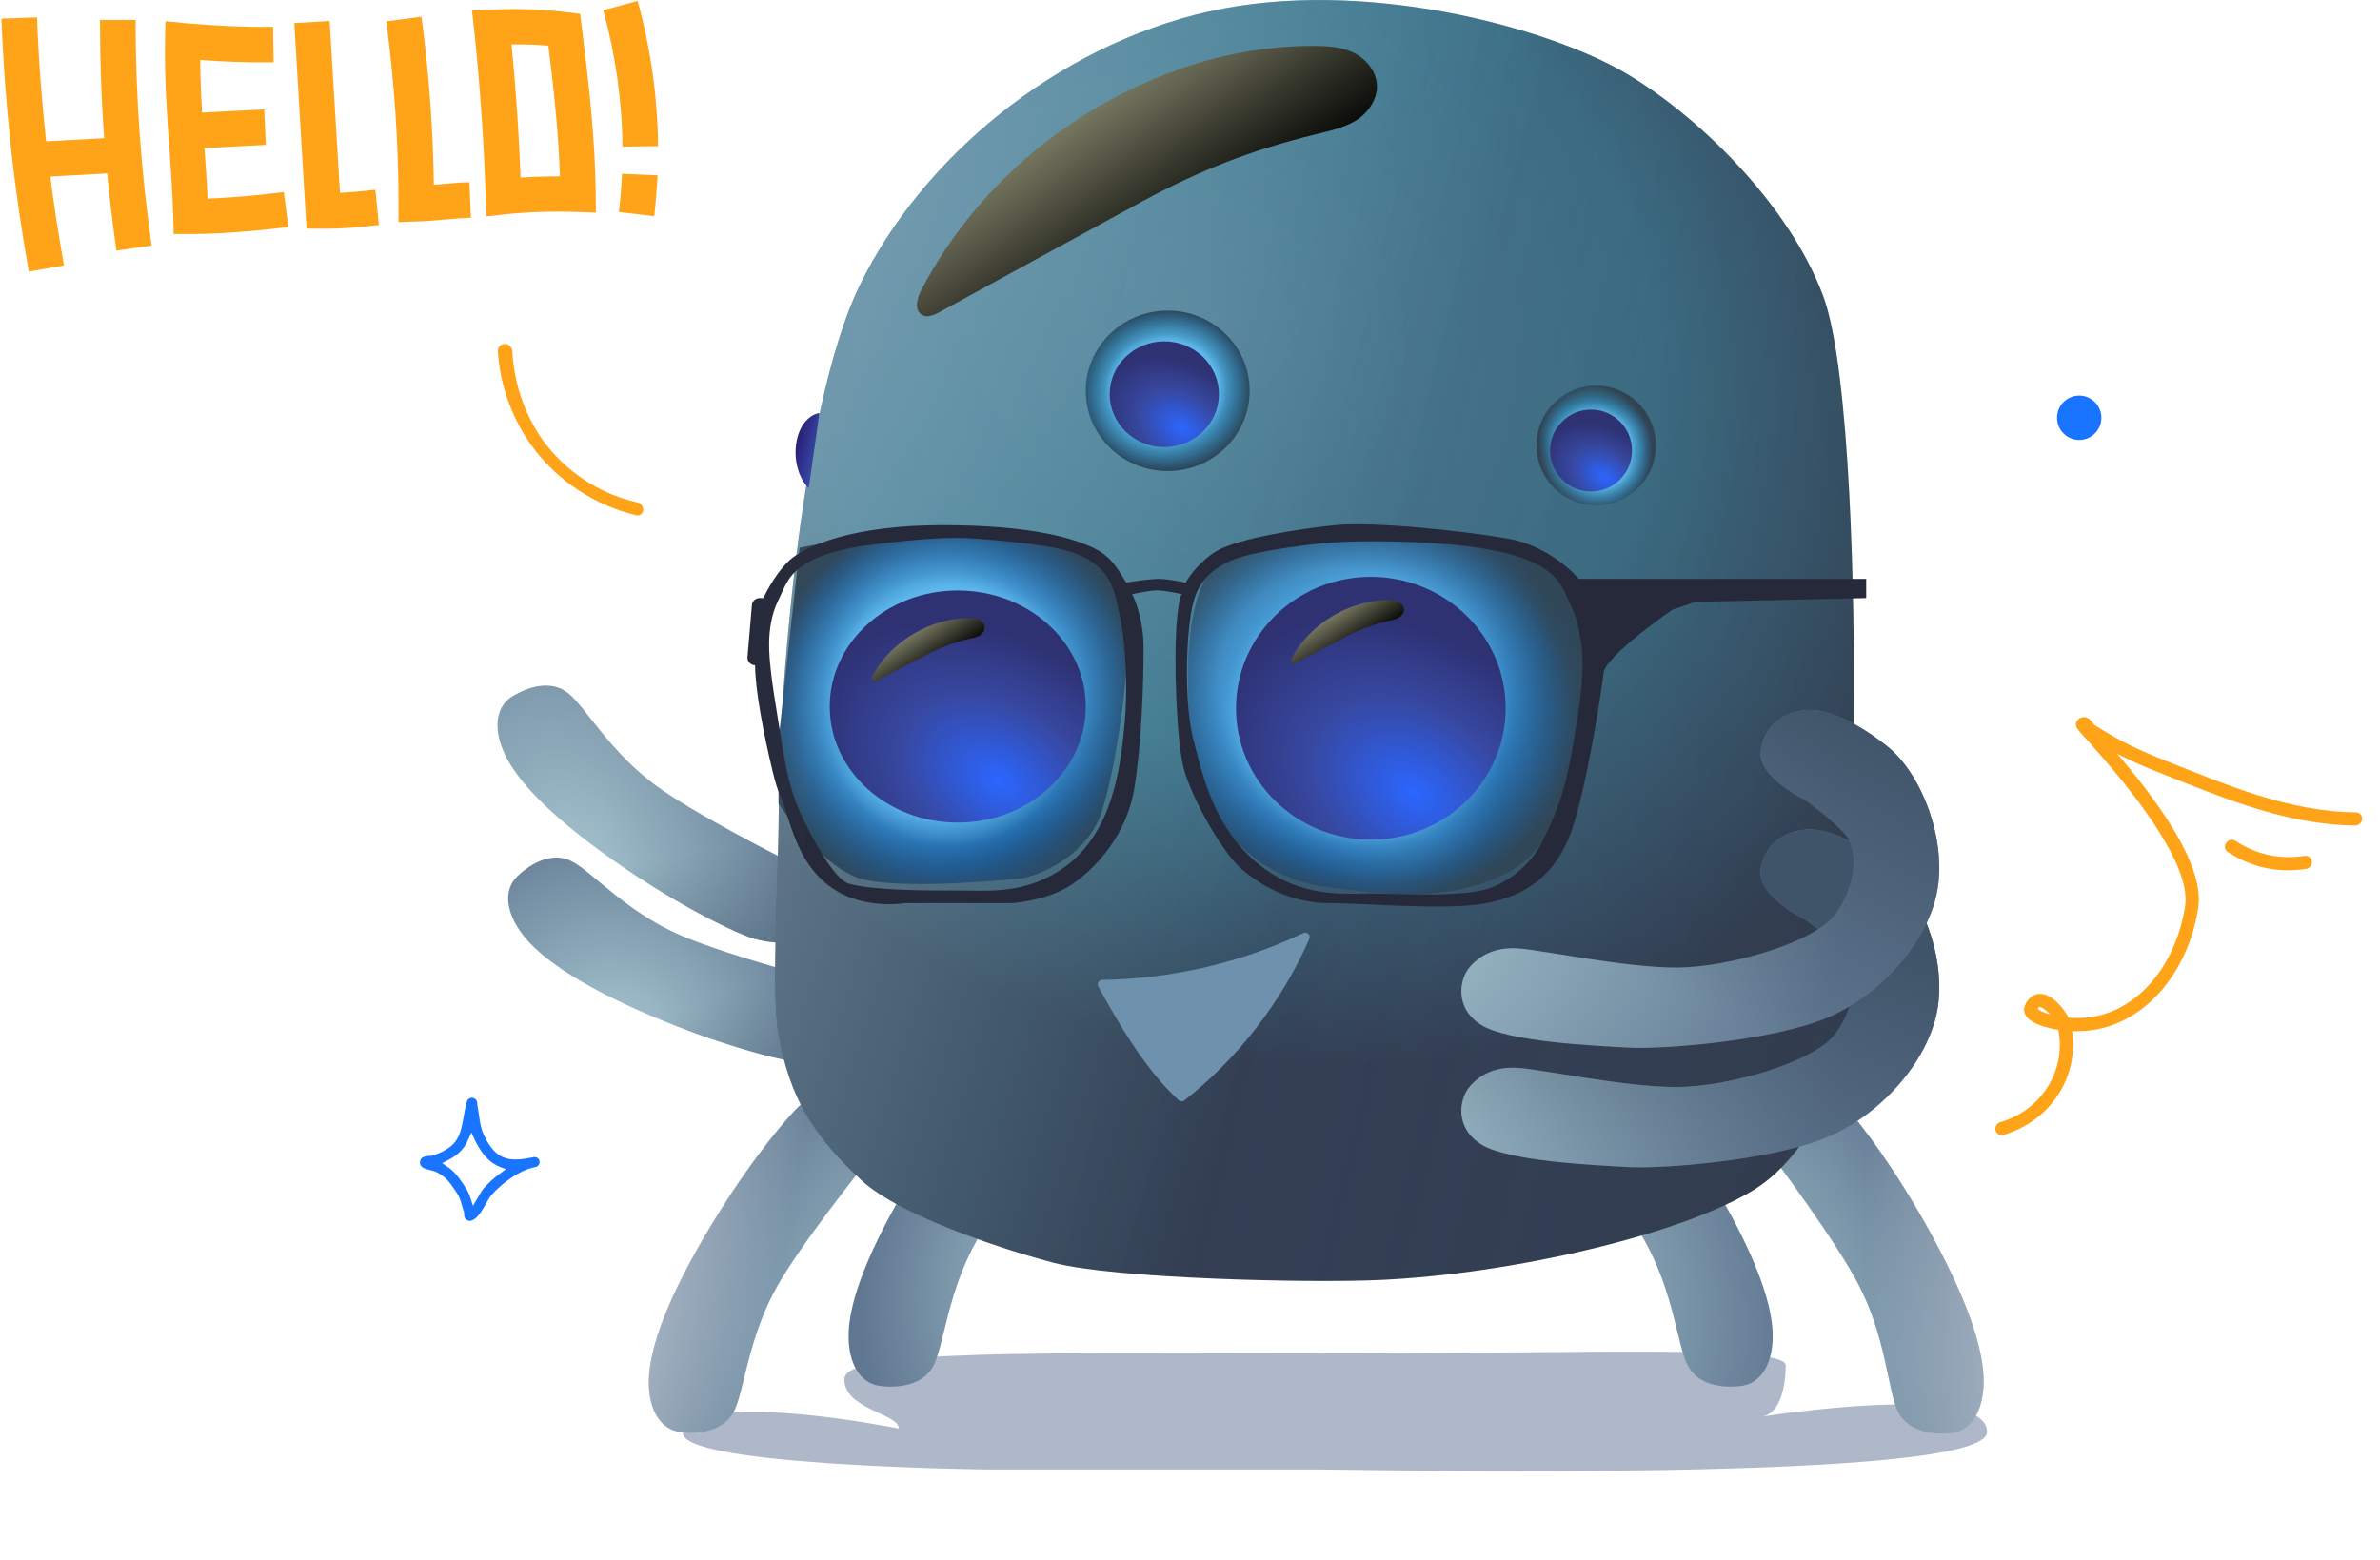 <svg width="537" height="352" viewBox="0 0 537 352" fill="none" xmlns="http://www.w3.org/2000/svg">
<g filter="url(#filter0_f_1425_1026)">
<path d="M297.734 305.456C236.705 305.456 190.507 304.302 190.507 311.229C190.507 318.157 202.785 318.927 202.785 322.39C202.785 322.39 161.04 313.923 154.491 322.39C147.943 330.857 223.248 331.627 223.248 331.627H297.734C308.375 331.627 448.343 334.706 448.343 323.16C448.343 311.614 397.594 319.696 397.594 319.696C402.871 318.708 402.915 309.284 402.915 308.15C402.915 303.474 358.762 305.456 297.734 305.456Z" fill="#AFB8C9"/>
</g>
<path d="M6.508 61.285C3.135 42.543 1.045 23.376 0.333 4.208L8.36 3.924C8.692 13.248 9.405 22.571 10.402 31.895L23.511 31.185C22.846 22.287 22.561 13.39 22.561 4.492H30.588C30.588 21.483 31.823 38.615 34.198 55.416L26.266 56.552C25.459 50.778 24.746 44.957 24.176 39.136L11.352 39.846C12.207 46.566 13.252 53.286 14.439 59.912L6.508 61.285ZM43.08 52.813H39.185L39.09 48.932C38.948 43.963 38.615 39.041 38.235 33.882C37.665 25.979 37.095 17.838 37.238 9.083L37.333 4.776L41.607 5.202C48.304 5.817 55.761 6.149 61.603 6.054L61.746 14.052C56.854 14.147 50.917 13.958 45.17 13.532C45.217 17.602 45.36 21.53 45.597 25.411L59.608 24.701L59.988 32.699L46.12 33.409C46.404 37.337 46.69 41.076 46.832 44.815C53.576 44.578 60.273 43.821 64.026 43.348L65.07 51.251C60.511 51.772 51.487 52.813 43.08 52.813ZM73.477 51.63C73.287 51.63 73.097 51.63 72.907 51.63L69.155 51.583L66.4 5.202L74.38 4.729L76.707 43.537C78.987 43.395 81.267 43.206 83.737 42.922L84.687 42.827L85.494 50.778L84.544 50.873C80.839 51.299 77.372 51.63 73.477 51.63ZM89.911 50.115V45.951C89.911 32.273 88.961 18.406 87.156 4.824L95.088 3.782C96.798 16.324 97.701 29.055 97.891 41.691C98.46 41.644 99.031 41.597 99.648 41.549C101.69 41.36 103.78 41.171 105.917 41.123L106.25 49.122C104.303 49.216 102.403 49.358 100.36 49.547C98.318 49.737 96.228 49.926 94.091 49.973L89.911 50.115ZM109.717 48.838L109.575 44.531C109.195 31.895 108.292 19.116 106.962 6.575L106.487 2.363L110.762 2.173C116.937 1.889 122.494 2.079 127.813 2.741L130.901 3.12L131.28 6.196C132.848 18.738 134.273 31.09 134.415 43.821L134.463 47.986L130.283 47.844C124.061 47.654 119.074 47.844 114.039 48.364L109.717 48.838ZM115.417 10.03C116.414 20.015 117.079 30.096 117.459 40.082C120.261 39.893 123.206 39.798 126.341 39.798C126.008 29.954 124.963 20.205 123.729 10.313C121.069 10.077 118.314 9.982 115.417 10.03ZM147.619 48.79L139.64 47.844C139.972 45.004 140.21 42.117 140.352 39.23L148.379 39.562C148.189 42.685 147.952 45.761 147.619 48.79ZM140.447 33.078C140.352 22.713 138.88 12.396 136.125 2.315L143.867 0.186C146.812 10.881 148.379 21.956 148.474 32.983L140.447 33.078Z" fill="#FFA319"/>
<path d="M145.128 114.979C145.172 115.859 144.398 116.486 143.542 116.281C135.13 114.265 127.424 109.555 121.828 102.976C116.235 96.352 112.859 87.909 112.326 79.259C112.274 78.419 112.936 77.694 113.776 77.632C114.748 77.561 115.56 78.328 115.606 79.301C115.979 87.109 118.956 95.271 123.915 101.204C128.984 107.309 136.084 111.667 143.846 113.393C144.572 113.555 145.091 114.236 145.128 114.979Z" fill="#FFA319"/>
<path fill-rule="evenodd" clip-rule="evenodd" d="M504.253 189.97C508.981 193.08 514.205 194.254 520.029 193.409C520.716 193.309 521.327 193.776 521.389 194.454C521.455 195.128 520.948 195.758 520.261 195.858C513.814 196.792 508.027 195.498 502.792 192.054C502.23 191.687 502.106 190.918 502.507 190.344C502.912 189.767 503.695 189.599 504.253 189.97Z" fill="#FFA319" stroke="#FFA319" stroke-width="0.5"/>
<path fill-rule="evenodd" clip-rule="evenodd" d="M464.632 232.19C463.163 231.969 461.719 231.617 460.329 231.121C459.71 230.901 458.489 230.353 457.763 229.619C456.987 228.839 456.702 227.875 457.173 226.855C457.799 225.502 458.67 224.87 459.557 224.644C460.411 224.426 461.361 224.597 462.293 225.109C464.075 226.088 465.826 228.386 466.571 229.907C468.046 230.031 469.537 230.015 471.026 229.867C482.113 228.765 491.123 218.36 493.27 204.555C494.02 199.723 491.033 193.34 487.052 187.079C480.854 177.33 472.077 167.972 469.602 165.151C468.993 164.453 468.714 163.97 468.683 163.853C468.525 163.283 468.763 162.905 468.958 162.675C469.243 162.346 469.556 162.188 469.855 162.116C470.261 162.022 470.706 162.079 471.138 162.378C471.374 162.544 471.637 162.83 471.893 163.156C472.067 163.384 472.22 163.665 472.398 163.784C473.544 164.546 474.734 165.233 475.921 165.932C479.904 168.292 484.067 170.148 488.4 171.857C502.169 177.289 516.223 183.435 531.561 183.572C532.249 183.579 532.776 184.137 532.731 184.821C532.69 185.502 532.096 186.052 531.404 186.048C515.761 185.91 501.411 179.703 487.368 174.165C483.683 172.71 480.116 171.151 476.676 169.281C480.881 174.142 486.499 181.037 490.55 187.897C494.153 193.998 496.47 200.105 495.741 204.803C493.39 219.926 483.285 231.125 471.143 232.33C469.844 232.458 468.538 232.498 467.244 232.44C468.924 242.804 462.484 252.829 451.99 255.87C451.317 256.066 450.643 255.691 450.481 255.037C450.323 254.38 450.736 253.692 451.409 253.496C460.865 250.755 466.551 241.543 464.632 232.19ZM463.272 229.378C462.6 229.215 461.939 229.016 461.285 228.786C460.937 228.661 460.295 228.397 459.807 228.023C459.694 227.934 459.55 227.768 459.485 227.69C459.653 227.338 459.815 227.101 460.057 227.041C460.357 226.963 460.665 227.111 460.991 227.29C461.812 227.738 462.632 228.554 463.272 229.378Z" fill="#FFA319" stroke="#FFA319" stroke-width="0.5"/>
<circle cx="469.134" cy="94.28" r="5.007" fill="#1975FF"/>
<path fill-rule="evenodd" clip-rule="evenodd" d="M97.455 260.078C98.789 259.608 100.192 258.983 101.274 258.079C102.559 257.005 103.081 255.621 103.432 254.165C103.883 252.293 104.063 250.3 104.609 248.426C104.812 247.73 105.201 247.467 105.368 247.35C105.79 247.055 106.217 246.976 106.619 247.006C107.094 247.04 107.748 247.218 108.178 248.007C108.239 248.12 108.319 248.292 108.373 248.528C108.412 248.701 108.437 249.242 108.478 249.465C108.582 250.013 108.668 250.562 108.75 251.114C109.02 252.951 109.176 254.512 110.03 256.199C111.189 258.491 112.351 259.893 113.927 260.513C115.45 261.114 117.272 261.001 119.599 260.53C119.82 260.477 120.039 260.432 120.256 260.394C121.282 260.217 122.263 260.884 122.465 261.895C122.666 262.906 122.014 263.89 120.997 264.113C120.785 264.159 120.576 264.203 120.369 264.243C117.224 265.013 113.583 267.762 111.468 270.17C110.816 270.912 109.861 272.987 108.887 274.311C108.168 275.287 107.36 275.931 106.682 276.159C106.228 276.312 105.845 276.288 105.528 276.211C105.068 276.099 104.687 275.852 104.394 275.46C104.235 275.246 104.087 274.958 104.016 274.591C103.983 274.415 103.979 273.966 103.98 273.763C103.781 273.087 103.538 272.428 103.361 271.746C102.939 270.12 102.111 269.09 101.127 267.73C100.206 266.457 99.218 265.657 97.769 265.019C97.58 264.973 96.059 264.605 95.522 264.393C94.737 264.083 94.363 263.564 94.228 263.284C93.997 262.809 93.973 262.395 94.019 262.049C94.088 261.539 94.319 261.102 94.73 260.749C94.984 260.53 95.364 260.317 95.873 260.213C96.266 260.132 97.309 260.085 97.455 260.078ZM106.379 257.428C106.449 257.583 106.524 257.739 106.604 257.897C108.302 261.253 110.201 263.126 112.509 264.035L112.586 264.065C111.042 265.199 109.645 266.467 108.576 267.682C108.137 268.182 107.554 269.222 106.925 270.288C106.353 268.449 105.419 267.15 104.243 265.524C103.345 264.282 102.404 263.348 101.248 262.587C102.145 262.131 103.001 261.598 103.747 260.974C104.988 259.937 105.809 258.734 106.379 257.428Z" fill="#1975FF" stroke="white" stroke-width="1.5"/>
<path d="M435.863 278.725C428.057 264.403 419.961 253.554 415.913 249.214C411.056 244.006 402.484 240.618 399.433 244.006C396.657 246.089 395.963 252.686 395.963 255.724C401.746 263.246 414.525 280.635 419.383 290.01C425.455 301.728 425.936 313.445 428.057 318.219C430.177 322.993 435.863 323.861 440.2 323.427C444.537 322.993 447.573 318.653 447.573 311.709C447.573 306.067 445.353 296.135 435.863 278.725Z" fill="url(#paint0_radial_1425_1026)"/>
<path d="M435.863 278.725C428.057 264.403 419.961 253.554 415.913 249.214C411.056 244.006 402.484 240.618 399.433 244.006C396.657 246.089 395.963 252.686 395.963 255.724C401.746 263.246 414.525 280.635 419.383 290.01C425.455 301.728 425.936 313.445 428.057 318.219C430.177 322.993 435.863 323.861 440.2 323.427C444.537 322.993 447.573 318.653 447.573 311.709C447.573 306.067 445.353 296.135 435.863 278.725Z" fill="url(#paint1_linear_1425_1026)"/>
<path d="M159.16 278.686C167.414 264.645 175.846 254.079 180.028 249.878C185.045 244.837 193.713 241.731 196.652 245.21C199.356 247.378 199.838 253.983 199.74 257.015C193.725 264.336 180.406 281.277 175.254 290.476C168.815 301.974 167.958 313.651 165.688 318.347C163.418 323.042 157.712 323.726 153.395 323.154C149.078 322.582 146.186 318.153 146.409 311.224C146.59 305.594 149.125 295.755 159.16 278.686Z" fill="url(#paint2_radial_1425_1026)"/>
<path d="M159.16 278.686C167.414 264.645 175.846 254.079 180.028 249.878C185.045 244.837 193.713 241.731 196.652 245.21C199.356 247.378 199.838 253.983 199.74 257.015C193.725 264.336 180.406 281.277 175.254 290.476C168.815 301.974 167.958 313.651 165.688 318.347C163.418 323.042 157.712 323.726 153.395 323.154C149.078 322.582 146.186 318.153 146.409 311.224C146.59 305.594 149.125 295.755 159.16 278.686Z" fill="url(#paint3_linear_1425_1026)"/>
<path d="M204.223 268.287C212.478 254.246 220.91 243.679 225.091 239.479C230.109 234.438 238.777 231.332 241.715 234.811C244.42 236.979 244.901 243.584 244.804 246.615C238.788 253.936 225.469 270.878 220.318 280.076C213.879 291.574 213.022 303.251 210.751 307.947C208.481 312.643 202.775 313.327 198.458 312.755C194.142 312.182 191.249 307.754 191.472 300.825C191.653 295.195 194.189 285.355 204.223 268.287Z" fill="url(#paint4_radial_1425_1026)"/>
<path d="M387.213 268.287C378.959 254.246 370.527 243.679 366.345 239.479C361.328 234.438 352.66 231.332 349.722 234.811C347.017 236.979 346.535 243.584 346.633 246.615C352.648 253.936 365.968 270.878 371.119 280.076C377.558 291.574 378.415 303.251 380.685 307.947C382.955 312.643 388.661 313.327 392.978 312.755C397.295 312.182 400.187 307.754 399.965 300.825C399.784 295.195 397.248 285.355 387.213 268.287Z" fill="url(#paint5_radial_1425_1026)"/>
<path d="M146.974 229.278C161.577 235.493 174.305 238.884 180.015 239.751C186.867 240.792 195.456 238.202 195.742 233.774C196.604 230.508 193.154 225.056 191.321 222.737C182.366 220.489 162.115 214.937 152.749 210.717C141.042 205.441 133.604 196.791 129.104 194.429C124.604 192.066 119.739 194.837 116.689 197.787C113.639 200.737 113.94 205.882 118.13 211.18C121.534 215.486 129.223 221.724 146.974 229.278Z" fill="url(#paint6_radial_1425_1026)"/>
<path d="M146.974 229.278C161.577 235.493 174.305 238.884 180.015 239.751C186.867 240.792 195.456 238.202 195.742 233.774C196.604 230.508 193.154 225.056 191.321 222.737C182.366 220.489 162.115 214.937 152.749 210.717C141.042 205.441 133.604 196.791 129.104 194.429C124.604 192.066 119.739 194.837 116.689 197.787C113.639 200.737 113.94 205.882 118.13 211.18C121.534 215.486 129.223 221.724 146.974 229.278Z" fill="url(#paint7_linear_1425_1026)"/>
<path d="M138.593 194.31C151.597 203.409 163.349 209.357 168.756 211.386C175.245 213.821 184.184 213.062 185.379 208.789C186.898 205.772 184.649 199.724 183.334 197.077C175.038 193.026 156.372 183.408 148.081 177.343C137.717 169.762 132.227 159.761 128.313 156.519C124.398 153.278 119.065 154.983 115.471 157.239C111.877 159.495 111.108 164.591 114.113 170.641C116.554 175.557 122.787 183.25 138.593 194.31Z" fill="url(#paint8_radial_1425_1026)"/>
<path d="M138.593 194.31C151.597 203.409 163.349 209.357 168.756 211.386C175.245 213.821 184.184 213.062 185.379 208.789C186.898 205.772 184.649 199.724 183.334 197.077C175.038 193.026 156.372 183.408 148.081 177.343C137.717 169.762 132.227 159.761 128.313 156.519C124.398 153.278 119.065 154.983 115.471 157.239C111.877 159.495 111.108 164.591 114.113 170.641C116.554 175.557 122.787 183.25 138.593 194.31Z" fill="url(#paint9_linear_1425_1026)"/>
<path d="M194.349 266.343C203.358 274.658 227.697 282.367 237.658 284.965C251.517 288.581 295.276 289.585 311.284 288.863C341.5 287.5 379.574 278.491 395.737 268.508C410.462 259.414 418.257 236.46 418.257 221.303L418.257 162.837C418.546 136.852 417.564 83.324 411.328 66.693C403.532 45.906 382.891 25.922 366.72 16.456C348.963 6.062 307.386 -5.198 272.739 2.598C238.091 10.393 207.775 35.944 193.916 64.528C180.057 93.111 175.726 161.104 175.726 180.16C175.726 199.215 173.837 223.468 175.726 233.862C178.167 247.287 183.089 255.949 194.349 266.343Z" fill="url(#paint10_radial_1425_1026)"/>
<path d="M194.349 266.343C203.358 274.658 227.697 282.367 237.658 284.965C251.517 288.581 295.276 289.585 311.284 288.863C341.5 287.5 379.574 278.491 395.737 268.508C410.462 259.414 418.257 236.46 418.257 221.303L418.257 162.837C418.546 136.852 417.564 83.324 411.328 66.693C403.532 45.906 382.891 25.922 366.72 16.456C348.963 6.062 307.386 -5.198 272.739 2.598C238.091 10.393 207.775 35.944 193.916 64.528C180.057 93.111 175.726 161.104 175.726 180.16C175.726 199.215 173.837 223.468 175.726 233.862C178.167 247.287 183.089 255.949 194.349 266.343Z" fill="url(#paint11_linear_1425_1026)" fill-opacity="0.2"/>
<path d="M194.349 266.343C203.358 274.658 227.697 282.367 237.658 284.965C251.517 288.581 295.276 289.585 311.284 288.863C341.5 287.5 379.574 278.491 395.737 268.508C410.462 259.414 418.257 236.46 418.257 221.303L418.257 162.837C418.546 136.852 417.564 83.324 411.328 66.693C403.532 45.906 382.891 25.922 366.72 16.456C348.963 6.062 307.386 -5.198 272.739 2.598C238.091 10.393 207.775 35.944 193.916 64.528C180.057 93.111 175.726 161.104 175.726 180.16C175.726 199.215 173.837 223.468 175.726 233.862C178.167 247.287 183.089 255.949 194.349 266.343Z" fill="url(#paint12_linear_1425_1026)" fill-opacity="0.4"/>
<g filter="url(#filter1_ii_1425_1026)">
<path d="M293.058 210.582C293.891 210.186 294.784 211.013 294.417 211.859C288.269 226 278.311 238.874 266.214 248.345C265.838 248.639 265.306 248.623 264.954 248.301C257.655 241.639 251.613 231.448 246.805 222.624C246.442 221.959 246.926 221.15 247.683 221.139C263.411 220.905 278.978 217.28 293.058 210.582Z" fill="#6E91AE"/>
</g>
<g style="mix-blend-mode:screen">
<path d="M296.226 10.354C299.312 10.354 302.473 10.512 305.333 11.854C308.118 13.196 310.526 15.958 310.677 19.194C310.827 22.509 308.57 25.587 305.86 27.244C303.151 28.902 299.914 29.533 296.829 30.322C282.303 33.874 270.788 38.373 257.541 45.554C242.338 53.842 227.135 62.129 212.008 70.416C210.728 71.126 209.072 71.836 207.868 70.968C206.212 69.784 206.965 67.101 207.943 65.285C220.512 41.529 241.586 24.324 265.971 15.642C275.604 12.249 285.915 10.354 296.226 10.354Z" fill="url(#paint13_linear_1425_1026)"/>
</g>
<path d="M236.096 121.029C241.967 121.719 249.191 126.775 250.342 129.218C251.724 130.873 253.508 144.274 254.228 150.767C253.652 157.519 251.724 173.437 248.615 183.091C245.507 192.745 235.52 197.17 230.915 198.175C221.562 199.181 201.041 200.589 193.788 198.175C186.536 195.762 178.679 185.964 175.657 181.367V167.144L180.406 123.615C185.874 122.466 199.142 120.167 208.467 120.167C220.123 120.167 228.757 120.167 236.096 121.029Z" fill="url(#paint14_radial_1425_1026)"/>
<path d="M236.096 121.029C241.967 121.719 249.191 126.775 250.342 129.218C251.724 130.873 253.508 144.274 254.228 150.767C253.652 157.519 251.724 173.437 248.615 183.091C245.507 192.745 235.52 197.17 230.915 198.175C221.562 199.181 201.041 200.589 193.788 198.175C186.536 195.762 178.679 185.964 175.657 181.367V167.144L180.406 123.615C185.874 122.466 199.142 120.167 208.467 120.167C220.123 120.167 228.757 120.167 236.096 121.029Z" fill="url(#paint15_diamond_1425_1026)" fill-opacity="0.4"/>
<path d="M236.096 121.029C241.967 121.719 249.191 126.775 250.342 129.218C251.724 130.873 253.508 144.274 254.228 150.767C253.652 157.519 251.724 173.437 248.615 183.091C245.507 192.745 235.52 197.17 230.915 198.175C221.562 199.181 201.041 200.589 193.788 198.175C186.536 195.762 178.679 185.964 175.657 181.367V167.144L180.406 123.615C185.874 122.466 199.142 120.167 208.467 120.167C220.123 120.167 228.757 120.167 236.096 121.029Z" fill="url(#paint16_diamond_1425_1026)" fill-opacity="0.4"/>
<path d="M236.096 121.029C241.967 121.719 249.191 126.775 250.342 129.218C251.724 130.873 253.508 144.274 254.228 150.767C253.652 157.519 251.724 173.437 248.615 183.091C245.507 192.745 235.52 197.17 230.915 198.175C221.562 199.181 201.041 200.589 193.788 198.175C186.536 195.762 178.679 185.964 175.657 181.367V167.144L180.406 123.615C185.874 122.466 199.142 120.167 208.467 120.167C220.123 120.167 228.757 120.167 236.096 121.029Z" fill="url(#paint17_diamond_1425_1026)" fill-opacity="0.4"/>
<path d="M339.185 123.677C346.468 124.713 350.89 129.58 352.19 131.884C353.78 133.612 357.046 138.451 357.392 143.98C357.826 150.892 355.658 170.331 352.19 181.131C348.722 191.931 343.087 197.115 331.816 200.139C320.545 203.163 309.274 201.435 298.87 200.139C288.467 198.843 279.363 192.363 274.161 183.723C268.959 175.083 268.092 166.179 268.092 152.188C268.092 141.388 269.826 132.316 274.161 127.133C278.496 121.949 293.235 119.789 306.673 120.221C320.112 120.653 330.082 122.381 339.185 123.677Z" fill="url(#paint18_radial_1425_1026)"/>
<path d="M339.185 123.677C346.468 124.713 350.89 129.58 352.19 131.884C353.78 133.612 357.046 138.451 357.392 143.98C357.826 150.892 355.658 170.331 352.19 181.131C348.722 191.931 343.087 197.115 331.816 200.139C320.545 203.163 309.274 201.435 298.87 200.139C288.467 198.843 279.363 192.363 274.161 183.723C268.959 175.083 268.092 166.179 268.092 152.188C268.092 141.388 269.826 132.316 274.161 127.133C278.496 121.949 293.235 119.789 306.673 120.221C320.112 120.653 330.082 122.381 339.185 123.677Z" fill="url(#paint19_diamond_1425_1026)" fill-opacity="0.4"/>
<path d="M339.185 123.677C346.468 124.713 350.89 129.58 352.19 131.884C353.78 133.612 357.046 138.451 357.392 143.98C357.826 150.892 355.658 170.331 352.19 181.131C348.722 191.931 343.087 197.115 331.816 200.139C320.545 203.163 309.274 201.435 298.87 200.139C288.467 198.843 279.363 192.363 274.161 183.723C268.959 175.083 268.092 166.179 268.092 152.188C268.092 141.388 269.826 132.316 274.161 127.133C278.496 121.949 293.235 119.789 306.673 120.221C320.112 120.653 330.082 122.381 339.185 123.677Z" fill="url(#paint20_diamond_1425_1026)" fill-opacity="0.4"/>
<path d="M339.185 123.677C346.468 124.713 350.89 129.58 352.19 131.884C353.78 133.612 357.046 138.451 357.392 143.98C357.826 150.892 355.658 170.331 352.19 181.131C348.722 191.931 343.087 197.115 331.816 200.139C320.545 203.163 309.274 201.435 298.87 200.139C288.467 198.843 279.363 192.363 274.161 183.723C268.959 175.083 268.092 166.179 268.092 152.188C268.092 141.388 269.826 132.316 274.161 127.133C278.496 121.949 293.235 119.789 306.673 120.221C320.112 120.653 330.082 122.381 339.185 123.677Z" fill="url(#paint21_diamond_1425_1026)" fill-opacity="0.4"/>
<g filter="url(#filter2_i_1425_1026)">
<path fill-rule="evenodd" clip-rule="evenodd" d="M354.2 128.637H419.071V132.968L380.581 133.834L375.392 135.566C370.346 139.03 360.168 146.738 359.822 149.856C359.39 153.753 355.93 176.271 352.47 185.797C349.011 195.324 342.524 200.087 333.442 201.819C327.04 203.04 316.126 202.54 307.364 202.138C303.695 201.97 300.404 201.819 297.979 201.819C289.762 201.819 283.275 198.355 278.518 194.458C273.76 190.561 266.841 178.003 265.111 171.507C263.381 165.012 262.949 147.258 263.381 140.329C263.727 134.787 264.246 132.535 264.678 132.102C263.525 131.813 260.44 131.236 259.056 131.236C257.672 131.236 254.732 131.813 253.434 132.102C254.299 133.69 256.029 138.337 256.029 144.227C256.029 151.588 255.596 166.311 253.867 176.271C252.137 186.23 245.65 193.592 240.027 197.489C235.53 200.607 228.927 201.675 226.188 201.819H202.402C198.222 202.397 190.39 202.339 184.509 197.489C179.022 192.965 177.148 186.995 174.933 179.937C174.18 177.537 173.591 177.265 172.399 172.373C170.237 163.5 168.372 153.5 168.372 148.124C167.417 148.124 166.642 147.348 166.642 146.392L167.642 134.7C167.642 133.743 168.417 132.968 169.372 132.968H170.237C171.102 131.091 173.524 126.732 176.292 124.307C179.751 121.276 190.293 116.513 210.619 116.513C230.945 116.513 240.892 119.544 245.65 122.142C248.632 123.771 250.216 126.393 251.316 128.215C251.62 128.718 251.887 129.16 252.137 129.503C253.29 129.215 257.759 128.637 259.489 128.637C261.219 128.637 264.246 129.215 265.543 129.503C266.12 128.204 269.09 124.221 272.895 122.142C277.653 119.544 290.627 117.379 299.276 116.513C307.926 115.647 328.252 117.812 338.199 119.544C346.156 120.929 352.182 126.184 354.2 128.637ZM345.983 126.039C349.504 128.209 350.445 130.289 351.606 132.857C351.872 133.444 352.149 134.056 352.47 134.7C354.2 138.164 355.065 144.053 355.065 146.825C355.065 150.289 355.065 153.32 353.335 163.713C351.605 174.106 350.308 179.302 345.983 187.962C342.524 194.891 335.892 198.066 333.009 198.788C327.579 200.147 318.154 199.907 311.631 199.74C309.842 199.694 308.271 199.654 307.061 199.654C306.465 199.654 305.829 199.665 305.158 199.676C299.497 199.772 291.317 199.909 283.275 194.025C272.765 186.335 269.811 174.861 267.705 166.677C267.557 166.105 267.414 165.549 267.273 165.012C265.111 156.784 265.543 140.329 267.273 133.834C269.003 127.338 274.193 124.74 278.95 123.441C283.707 122.142 292.789 120.843 298.844 120.41C304.898 119.977 318.305 119.977 329.117 121.276C337.766 122.315 342.956 124.174 345.983 126.039ZM174.42 131.739C175.534 129.285 176.437 127.295 179.815 125.222C182.719 123.438 187.022 121.837 195.32 120.843C205.693 119.601 212.163 119.13 217.971 119.544C223.78 119.958 233.776 120.924 238.34 122.166C242.904 123.408 247.882 125.892 249.542 132.102C251.202 138.311 253.002 149.423 251.597 162.864C250.752 170.955 249.127 185.726 238.34 193.592C230.624 199.217 222.776 199.086 217.345 198.995C216.702 198.984 216.092 198.974 215.52 198.974C215.108 198.974 214.636 198.975 214.112 198.976C207.769 198.989 195.83 199.019 189.698 197.489C186.932 196.799 183.134 190.689 179.815 184.065C176.2 176.852 175.42 172 174.181 164.3C173.998 163.161 173.805 161.961 173.591 160.682C171.932 150.746 171.534 146.672 171.534 143.36C171.534 140.711 171.932 136.813 173.591 133.501C173.9 132.885 174.165 132.3 174.42 131.739Z" fill="#262939"/>
</g>
<path d="M397.286 196.267C396.421 202.291 407.238 207.453 407.238 207.453C407.238 207.453 413.295 211.756 416.324 215.198C419.352 218.64 418.919 226.814 414.16 233.268C409.401 239.721 389.931 245.314 378.249 245.314C366.567 245.314 348.395 241.442 342.77 241.012C337.145 240.582 333.684 242.733 331.521 245.314C329.357 247.896 328.059 254.349 334.117 258.222C340.174 262.094 359.644 262.954 367.432 263.384C375.22 263.815 399.017 261.922 411.564 256.931C424.112 251.94 434.928 239.721 437.092 228.105C439.255 216.488 433.63 201.614 425.842 195.407C418.054 189.2 411.564 186.802 407.238 187.232C402.911 187.663 398.152 190.244 397.286 196.267Z" fill="url(#paint22_radial_1425_1026)"/>
<path d="M397.286 196.267C396.421 202.291 407.238 207.453 407.238 207.453C407.238 207.453 413.295 211.756 416.324 215.198C419.352 218.64 418.919 226.814 414.16 233.268C409.401 239.721 389.931 245.314 378.249 245.314C366.567 245.314 348.395 241.442 342.77 241.012C337.145 240.582 333.684 242.733 331.521 245.314C329.357 247.896 328.059 254.349 334.117 258.222C340.174 262.094 359.644 262.954 367.432 263.384C375.22 263.815 399.017 261.922 411.564 256.931C424.112 251.94 434.928 239.721 437.092 228.105C439.255 216.488 433.63 201.614 425.842 195.407C418.054 189.2 411.564 186.802 407.238 187.232C402.911 187.663 398.152 190.244 397.286 196.267Z" fill="url(#paint23_linear_1425_1026)"/>
<path d="M397.286 169.306C396.421 175.33 407.238 180.493 407.238 180.493C407.238 180.493 413.295 184.795 416.324 188.237C419.352 191.679 418.919 199.853 414.16 206.307C409.401 212.76 389.931 218.353 378.249 218.353C366.567 218.353 348.395 214.481 342.77 214.051C337.145 213.621 333.684 215.772 331.521 218.353C329.357 220.935 328.059 227.388 334.117 231.261C340.174 235.133 359.644 235.993 367.432 236.423C375.22 236.854 399.017 234.961 411.564 229.97C424.112 224.979 434.928 212.76 437.092 201.144C439.255 189.527 433.63 174.653 425.842 168.446C418.054 162.239 411.564 159.841 407.238 160.271C402.911 160.702 398.152 163.283 397.286 169.306Z" fill="url(#paint24_radial_1425_1026)"/>
<path d="M397.286 169.306C396.421 175.33 407.238 180.493 407.238 180.493C407.238 180.493 413.295 184.795 416.324 188.237C419.352 191.679 418.919 199.853 414.16 206.307C409.401 212.76 389.931 218.353 378.249 218.353C366.567 218.353 348.395 214.481 342.77 214.051C337.145 213.621 333.684 215.772 331.521 218.353C329.357 220.935 328.059 227.388 334.117 231.261C340.174 235.133 359.644 235.993 367.432 236.423C375.22 236.854 399.017 234.961 411.564 229.97C424.112 224.979 434.928 212.76 437.092 201.144C439.255 189.527 433.63 174.653 425.842 168.446C418.054 162.239 411.564 159.841 407.238 160.271C402.911 160.702 398.152 163.283 397.286 169.306Z" fill="url(#paint25_linear_1425_1026)"/>
<ellipse cx="18.487" cy="18.102" rx="18.487" ry="18.102" transform="matrix(-1 0 0 1 281.958 70.098)" fill="url(#paint26_radial_1425_1026)"/>
<ellipse cx="18.487" cy="18.102" rx="18.487" ry="18.102" transform="matrix(-1 0 0 1 281.958 70.098)" fill="url(#paint27_diamond_1425_1026)" fill-opacity="0.4"/>
<ellipse cx="18.487" cy="18.102" rx="18.487" ry="18.102" transform="matrix(-1 0 0 1 281.958 70.098)" fill="url(#paint28_diamond_1425_1026)" fill-opacity="0.4"/>
<ellipse cx="18.487" cy="18.102" rx="18.487" ry="18.102" transform="matrix(-1 0 0 1 281.958 70.098)" fill="url(#paint29_diamond_1425_1026)" fill-opacity="0.4"/>
<circle cx="13.48" cy="13.48" r="13.48" transform="matrix(-1 0 0 1 373.624 87.044)" fill="url(#paint30_radial_1425_1026)"/>
<circle cx="13.48" cy="13.48" r="13.48" transform="matrix(-1 0 0 1 373.624 87.044)" fill="url(#paint31_diamond_1425_1026)" fill-opacity="0.4"/>
<circle cx="13.48" cy="13.48" r="13.48" transform="matrix(-1 0 0 1 373.624 87.044)" fill="url(#paint32_diamond_1425_1026)" fill-opacity="0.4"/>
<circle cx="13.48" cy="13.48" r="13.48" transform="matrix(-1 0 0 1 373.624 87.044)" fill="url(#paint33_diamond_1425_1026)" fill-opacity="0.4"/>
<g filter="url(#filter3_di_1425_1026)">
<ellipse cx="12.325" cy="11.94" rx="12.325" ry="11.94" transform="matrix(-1 0 0 1 275.025 77.03)" fill="url(#paint34_diamond_1425_1026)"/>
</g>
<g filter="url(#filter4_di_1425_1026)">
<circle cx="9.244" cy="9.244" r="9.244" transform="matrix(-1 0 0 1 368.231 92.436)" fill="url(#paint35_diamond_1425_1026)"/>
</g>
<g filter="url(#filter5_di_1425_1026)">
<ellipse cx="30.427" cy="29.657" rx="30.427" ry="29.657" transform="matrix(-1 0 0 1 339.73 130.181)" fill="url(#paint36_diamond_1425_1026)"/>
</g>
<g filter="url(#filter6_di_1425_1026)">
<ellipse cx="28.886" cy="26.19" rx="28.886" ry="26.19" transform="matrix(-1 0 0 1 244.983 133.263)" fill="url(#paint37_diamond_1425_1026)"/>
</g>
<g style="mix-blend-mode:screen">
<path d="M218.614 139.502C219.37 139.502 220.145 139.539 220.846 139.852C221.528 140.165 222.119 140.809 222.156 141.564C222.192 142.338 221.639 143.056 220.975 143.443C220.311 143.83 219.518 143.977 218.761 144.161C215.201 144.99 212.379 146.039 209.132 147.715C205.406 149.649 201.68 151.583 197.972 153.516C197.658 153.682 197.253 153.848 196.957 153.645C196.552 153.369 196.736 152.743 196.976 152.319C200.056 146.776 205.222 142.762 211.198 140.736C213.559 139.944 216.087 139.502 218.614 139.502Z" fill="url(#paint38_linear_1425_1026)"/>
</g>
<g style="mix-blend-mode:screen">
<path d="M313.246 135.434C314.002 135.434 314.777 135.47 315.478 135.783C316.16 136.097 316.751 136.741 316.787 137.496C316.824 138.27 316.271 138.988 315.607 139.375C314.943 139.761 314.15 139.909 313.393 140.093C309.833 140.921 307.011 141.971 303.764 143.647C300.038 145.581 296.312 147.514 292.604 149.448C292.29 149.614 291.884 149.779 291.589 149.577C291.183 149.301 291.368 148.674 291.608 148.251C294.688 142.708 299.853 138.693 305.83 136.667C308.191 135.876 310.718 135.434 313.246 135.434Z" fill="url(#paint39_linear_1425_1026)"/>
</g>
<g filter="url(#filter7_b_1425_1026)">
<path d="M172.382 131.806C173.497 129.338 174.4 127.338 177.78 125.252C179.943 123.918 182.882 122.684 187.669 121.729L181.373 191C180.159 189.009 178.94 186.745 177.78 184.417C174.163 177.164 173.382 172.286 172.143 164.544L172.142 164.544L172.142 164.537C171.959 163.395 171.766 162.19 171.552 160.906C169.892 150.916 169.494 146.82 169.494 143.49C169.494 140.826 169.892 136.907 171.552 133.577C171.861 132.958 172.127 132.37 172.382 131.806Z" fill="white" fill-opacity="0.01"/>
</g>
<path d="M179.646 100.159C180.293 95.64 182.879 93.497 184.899 93.207L182.475 110.154C180.724 108.56 179 104.679 179.646 100.159Z" fill="url(#paint40_linear_1425_1026)"/>
<defs>
<filter id="filter0_f_1425_1026" x="134.088" y="285.039" width="334.255" height="66.961" filterUnits="userSpaceOnUse" color-interpolation-filters="sRGB">
<feFlood flood-opacity="0" result="BackgroundImageFix"/>
<feBlend mode="normal" in="SourceGraphic" in2="BackgroundImageFix" result="shape"/>
<feGaussianBlur stdDeviation="10" result="effect1_foregroundBlur_1425_1026"/>
</filter>
<filter id="filter1_ii_1425_1026" x="246.682" y="207.479" width="48.82" height="44.075" filterUnits="userSpaceOnUse" color-interpolation-filters="sRGB">
<feFlood flood-opacity="0" result="BackgroundImageFix"/>
<feBlend mode="normal" in="SourceGraphic" in2="BackgroundImageFix" result="shape"/>
<feColorMatrix in="SourceAlpha" type="matrix" values="0 0 0 0 0 0 0 0 0 0 0 0 0 0 0 0 0 0 127 0" result="hardAlpha"/>
<feOffset dx="1" dy="-3"/>
<feGaussianBlur stdDeviation="1.5"/>
<feComposite in2="hardAlpha" operator="arithmetic" k2="-1" k3="1"/>
<feColorMatrix type="matrix" values="0 0 0 0 0.125 0 0 0 0 0.137 0 0 0 0 0.154 0 0 0 1 0"/>
<feBlend mode="normal" in2="shape" result="effect1_innerShadow_1425_1026"/>
<feColorMatrix in="SourceAlpha" type="matrix" values="0 0 0 0 0 0 0 0 0 0 0 0 0 0 0 0 0 0 127 0" result="hardAlpha"/>
<feOffset dy="3"/>
<feGaussianBlur stdDeviation="1.5"/>
<feComposite in2="hardAlpha" operator="arithmetic" k2="-1" k3="1"/>
<feColorMatrix type="matrix" values="0 0 0 0 0.183 0 0 0 0 0.202 0 0 0 0 0.229 0 0 0 0.8 0"/>
<feBlend mode="normal" in2="effect1_innerShadow_1425_1026" result="effect2_innerShadow_1425_1026"/>
</filter>
<filter id="filter2_i_1425_1026" x="166.642" y="116.315" width="254.43" height="88.273" filterUnits="userSpaceOnUse" color-interpolation-filters="sRGB">
<feFlood flood-opacity="0" result="BackgroundImageFix"/>
<feBlend mode="normal" in="SourceGraphic" in2="BackgroundImageFix" result="shape"/>
<feColorMatrix in="SourceAlpha" type="matrix" values="0 0 0 0 0 0 0 0 0 0 0 0 0 0 0 0 0 0 127 0" result="hardAlpha"/>
<feOffset dx="2" dy="2"/>
<feGaussianBlur stdDeviation="1.5"/>
<feComposite in2="hardAlpha" operator="arithmetic" k2="-1" k3="1"/>
<feColorMatrix type="matrix" values="0 0 0 0 0.407 0 0 0 0 0.61 0 0 0 0 0.921 0 0 0 1 0"/>
<feBlend mode="normal" in2="shape" result="effect1_innerShadow_1425_1026"/>
</filter>
<filter id="filter3_di_1425_1026" x="245.376" y="72.03" width="34.649" height="33.879" filterUnits="userSpaceOnUse" color-interpolation-filters="sRGB">
<feFlood flood-opacity="0" result="BackgroundImageFix"/>
<feColorMatrix in="SourceAlpha" type="matrix" values="0 0 0 0 0 0 0 0 0 0 0 0 0 0 0 0 0 0 127 0" result="hardAlpha"/>
<feOffset/>
<feGaussianBlur stdDeviation="2.5"/>
<feComposite in2="hardAlpha" operator="out"/>
<feColorMatrix type="matrix" values="0 0 0 0 0.3 0 0 0 0 0.832 0 0 0 0 1 0 0 0 0.4 0"/>
<feBlend mode="normal" in2="BackgroundImageFix" result="effect1_dropShadow_1425_1026"/>
<feBlend mode="normal" in="SourceGraphic" in2="effect1_dropShadow_1425_1026" result="shape"/>
<feColorMatrix in="SourceAlpha" type="matrix" values="0 0 0 0 0 0 0 0 0 0 0 0 0 0 0 0 0 0 127 0" result="hardAlpha"/>
<feOffset/>
<feGaussianBlur stdDeviation="2"/>
<feComposite in2="hardAlpha" operator="arithmetic" k2="-1" k3="1"/>
<feColorMatrix type="matrix" values="0 0 0 0 0.31 0 0 0 0 0.675 0 0 0 0 0.886 0 0 0 1 0"/>
<feBlend mode="normal" in2="shape" result="effect2_innerShadow_1425_1026"/>
</filter>
<filter id="filter4_di_1425_1026" x="344.744" y="87.436" width="28.487" height="28.487" filterUnits="userSpaceOnUse" color-interpolation-filters="sRGB">
<feFlood flood-opacity="0" result="BackgroundImageFix"/>
<feColorMatrix in="SourceAlpha" type="matrix" values="0 0 0 0 0 0 0 0 0 0 0 0 0 0 0 0 0 0 127 0" result="hardAlpha"/>
<feOffset/>
<feGaussianBlur stdDeviation="2.5"/>
<feComposite in2="hardAlpha" operator="out"/>
<feColorMatrix type="matrix" values="0 0 0 0 0.3 0 0 0 0 0.832 0 0 0 0 1 0 0 0 0.4 0"/>
<feBlend mode="normal" in2="BackgroundImageFix" result="effect1_dropShadow_1425_1026"/>
<feBlend mode="normal" in="SourceGraphic" in2="effect1_dropShadow_1425_1026" result="shape"/>
<feColorMatrix in="SourceAlpha" type="matrix" values="0 0 0 0 0 0 0 0 0 0 0 0 0 0 0 0 0 0 127 0" result="hardAlpha"/>
<feOffset/>
<feGaussianBlur stdDeviation="1.5"/>
<feComposite in2="hardAlpha" operator="arithmetic" k2="-1" k3="1"/>
<feColorMatrix type="matrix" values="0 0 0 0 0.31 0 0 0 0 0.675 0 0 0 0 0.886 0 0 0 1 0"/>
<feBlend mode="normal" in2="shape" result="effect2_innerShadow_1425_1026"/>
</filter>
<filter id="filter5_di_1425_1026" x="273.877" y="125.181" width="70.853" height="69.314" filterUnits="userSpaceOnUse" color-interpolation-filters="sRGB">
<feFlood flood-opacity="0" result="BackgroundImageFix"/>
<feColorMatrix in="SourceAlpha" type="matrix" values="0 0 0 0 0 0 0 0 0 0 0 0 0 0 0 0 0 0 127 0" result="hardAlpha"/>
<feOffset/>
<feGaussianBlur stdDeviation="2.5"/>
<feComposite in2="hardAlpha" operator="out"/>
<feColorMatrix type="matrix" values="0 0 0 0 0.3 0 0 0 0 0.832 0 0 0 0 1 0 0 0 0.4 0"/>
<feBlend mode="normal" in2="BackgroundImageFix" result="effect1_dropShadow_1425_1026"/>
<feBlend mode="normal" in="SourceGraphic" in2="effect1_dropShadow_1425_1026" result="shape"/>
<feColorMatrix in="SourceAlpha" type="matrix" values="0 0 0 0 0 0 0 0 0 0 0 0 0 0 0 0 0 0 127 0" result="hardAlpha"/>
<feOffset/>
<feGaussianBlur stdDeviation="2.5"/>
<feComposite in2="hardAlpha" operator="arithmetic" k2="-1" k3="1"/>
<feColorMatrix type="matrix" values="0 0 0 0 0.31 0 0 0 0 0.675 0 0 0 0 0.886 0 0 0 1 0"/>
<feBlend mode="normal" in2="shape" result="effect2_innerShadow_1425_1026"/>
</filter>
<filter id="filter6_di_1425_1026" x="182.211" y="128.263" width="67.772" height="62.381" filterUnits="userSpaceOnUse" color-interpolation-filters="sRGB">
<feFlood flood-opacity="0" result="BackgroundImageFix"/>
<feColorMatrix in="SourceAlpha" type="matrix" values="0 0 0 0 0 0 0 0 0 0 0 0 0 0 0 0 0 0 127 0" result="hardAlpha"/>
<feOffset/>
<feGaussianBlur stdDeviation="2.5"/>
<feComposite in2="hardAlpha" operator="out"/>
<feColorMatrix type="matrix" values="0 0 0 0 0.3 0 0 0 0 0.832 0 0 0 0 1 0 0 0 0.4 0"/>
<feBlend mode="normal" in2="BackgroundImageFix" result="effect1_dropShadow_1425_1026"/>
<feBlend mode="normal" in="SourceGraphic" in2="effect1_dropShadow_1425_1026" result="shape"/>
<feColorMatrix in="SourceAlpha" type="matrix" values="0 0 0 0 0 0 0 0 0 0 0 0 0 0 0 0 0 0 127 0" result="hardAlpha"/>
<feOffset/>
<feGaussianBlur stdDeviation="2.5"/>
<feComposite in2="hardAlpha" operator="arithmetic" k2="-1" k3="1"/>
<feColorMatrix type="matrix" values="0 0 0 0 0.31 0 0 0 0 0.675 0 0 0 0 0.886 0 0 0 1 0"/>
<feBlend mode="normal" in2="shape" result="effect2_innerShadow_1425_1026"/>
</filter>
<filter id="filter7_b_1425_1026" x="167.494" y="119.729" width="22.175" height="73.272" filterUnits="userSpaceOnUse" color-interpolation-filters="sRGB">
<feFlood flood-opacity="0" result="BackgroundImageFix"/>
<feGaussianBlur in="BackgroundImageFix" stdDeviation="1"/>
<feComposite in2="SourceAlpha" operator="in" result="effect1_backgroundBlur_1425_1026"/>
<feBlend mode="normal" in="SourceGraphic" in2="effect1_backgroundBlur_1425_1026" result="shape"/>
</filter>
<radialGradient id="paint0_radial_1425_1026" cx="0" cy="0" r="1" gradientUnits="userSpaceOnUse" gradientTransform="translate(383.782 296.541) rotate(-32.99) scale(63.691 78.672)">
<stop stop-color="#A5C5CF"/>
<stop offset="1" stop-color="#607791"/>
</radialGradient>
<linearGradient id="paint1_linear_1425_1026" x1="495.714" y1="299.557" x2="421.024" y2="299.976" gradientUnits="userSpaceOnUse">
<stop stop-color="white"/>
<stop offset="1" stop-color="white" stop-opacity="0"/>
</linearGradient>
<radialGradient id="paint2_radial_1425_1026" cx="0" cy="0" r="1" gradientUnits="userSpaceOnUse" gradientTransform="translate(210.595 298.136) rotate(-145.187) scale(63.619 78.561)">
<stop stop-color="#A5C5CF"/>
<stop offset="1" stop-color="#607791"/>
</radialGradient>
<linearGradient id="paint3_linear_1425_1026" x1="110.034" y1="288.236" x2="173.295" y2="300.368" gradientUnits="userSpaceOnUse">
<stop stop-color="white"/>
<stop offset="1" stop-color="white" stop-opacity="0"/>
</linearGradient>
<radialGradient id="paint4_radial_1425_1026" cx="0" cy="0" r="1" gradientUnits="userSpaceOnUse" gradientTransform="translate(245 285) rotate(-150.255) scale(48.373 59.734)">
<stop stop-color="#A5C5CF"/>
<stop offset="1" stop-color="#607791"/>
</radialGradient>
<radialGradient id="paint5_radial_1425_1026" cx="0" cy="0" r="1" gradientUnits="userSpaceOnUse" gradientTransform="translate(335.778 287.737) rotate(-34.813) scale(63.619 78.561)">
<stop stop-color="#A5C5CF"/>
<stop offset="1" stop-color="#607791"/>
</radialGradient>
<radialGradient id="paint6_radial_1425_1026" cx="0" cy="0" r="1" gradientUnits="userSpaceOnUse" gradientTransform="translate(139.052 233.42) rotate(-60.681) scale(50.946 55.157)">
<stop stop-color="#A5C5CF"/>
<stop offset="1" stop-color="#607791"/>
</radialGradient>
<linearGradient id="paint7_linear_1425_1026" x1="180.052" y1="217.42" x2="203.382" y2="276.027" gradientUnits="userSpaceOnUse">
<stop stop-color="#405469" stop-opacity="0"/>
<stop offset="1" stop-color="#405469"/>
</linearGradient>
<radialGradient id="paint8_radial_1425_1026" cx="0" cy="0" r="1" gradientUnits="userSpaceOnUse" gradientTransform="translate(129.987 196.726) rotate(-18.328) scale(55.57 78.964)">
<stop stop-color="#A5C5CF"/>
<stop offset="1" stop-color="#607791"/>
</radialGradient>
<linearGradient id="paint9_linear_1425_1026" x1="173.408" y1="189.545" x2="184.121" y2="251.709" gradientUnits="userSpaceOnUse">
<stop stop-color="#405469" stop-opacity="0"/>
<stop offset="1" stop-color="#405469"/>
</linearGradient>
<radialGradient id="paint10_radial_1425_1026" cx="0" cy="0" r="1" gradientUnits="userSpaceOnUse" gradientTransform="translate(273 71) rotate(42.148) scale(184.784 156.45)">
<stop stop-color="#50778E"/>
<stop offset="0.583" stop-color="#3D6F85"/>
<stop offset="1" stop-color="#343E52"/>
</radialGradient>
<linearGradient id="paint11_linear_1425_1026" x1="427.545" y1="235.712" x2="251.917" y2="194.116" gradientUnits="userSpaceOnUse">
<stop stop-color="#273132"/>
<stop offset="1" stop-color="#30578F" stop-opacity="0"/>
</linearGradient>
<linearGradient id="paint12_linear_1425_1026" x1="165.643" y1="161.763" x2="292" y2="201" gradientUnits="userSpaceOnUse">
<stop stop-color="#B7D5E6"/>
<stop offset="1" stop-color="#72EEFF" stop-opacity="0"/>
</linearGradient>
<linearGradient id="paint13_linear_1425_1026" x1="235.027" y1="5.771" x2="270.319" y2="57.03" gradientUnits="userSpaceOnUse">
<stop stop-color="#BABB98"/>
<stop offset="0.154" stop-color="#9C9D7F"/>
<stop offset="0.74" stop-color="#2C2D24"/>
<stop offset="1"/>
</linearGradient>
<radialGradient id="paint14_radial_1425_1026" cx="0" cy="0" r="1" gradientUnits="userSpaceOnUse" gradientTransform="translate(215 160) rotate(96.34) scale(45.277 42.344)">
<stop offset="0.463" stop-color="#69C7FA"/>
<stop offset="0.685" stop-color="#195EA1"/>
<stop offset="1" stop-color="#304758"/>
</radialGradient>
<radialGradient id="paint15_diamond_1425_1026" cx="0" cy="0" r="1" gradientUnits="userSpaceOnUse" gradientTransform="translate(217.532 155.077) rotate(107.51) scale(57.395 61.233)">
<stop offset="0.404" stop-color="#69C7FA"/>
<stop offset="0.685" stop-color="#195EA1" stop-opacity="0"/>
<stop offset="1" stop-color="#003B6B" stop-opacity="0"/>
</radialGradient>
<radialGradient id="paint16_diamond_1425_1026" cx="0" cy="0" r="1" gradientUnits="userSpaceOnUse" gradientTransform="translate(210.625 156.37) rotate(176.027) scale(49.766 62.105)">
<stop offset="0.404" stop-color="#69C7FA"/>
<stop offset="0.685" stop-color="#195EA1" stop-opacity="0"/>
<stop offset="1" stop-color="#003B6B" stop-opacity="0"/>
</radialGradient>
<radialGradient id="paint17_diamond_1425_1026" cx="0" cy="0" r="1" gradientUnits="userSpaceOnUse" gradientTransform="translate(213.215 158.525) rotate(-119.015) scale(59.634 67.965)">
<stop offset="0.404" stop-color="#69C7FA"/>
<stop offset="0.685" stop-color="#195EA1" stop-opacity="0"/>
<stop offset="1" stop-color="#003B6B" stop-opacity="0"/>
</radialGradient>
<radialGradient id="paint18_radial_1425_1026" cx="0" cy="0" r="1" gradientUnits="userSpaceOnUse" gradientTransform="translate(308.5 161) rotate(91.302) scale(44.011 47.231)">
<stop offset="0.433" stop-color="#69C7FA"/>
<stop offset="0.685" stop-color="#195EA1"/>
<stop offset="1" stop-color="#304758"/>
</radialGradient>
<radialGradient id="paint19_diamond_1425_1026" cx="0" cy="0" r="1" gradientUnits="userSpaceOnUse" gradientTransform="translate(306.24 155.644) rotate(108.376) scale(66.004 78.124)">
<stop offset="0.404" stop-color="#69C7FA"/>
<stop offset="0.685" stop-color="#195EA1" stop-opacity="0"/>
<stop offset="1" stop-color="#003B6B" stop-opacity="0"/>
</radialGradient>
<radialGradient id="paint20_diamond_1425_1026" cx="0" cy="0" r="1" gradientUnits="userSpaceOnUse" gradientTransform="translate(308.841 169.467) rotate(140.651) scale(44.286 52.236)">
<stop offset="0.404" stop-color="#69C7FA"/>
<stop offset="0.685" stop-color="#195EA1" stop-opacity="0"/>
<stop offset="1" stop-color="#003B6B" stop-opacity="0"/>
</radialGradient>
<radialGradient id="paint21_diamond_1425_1026" cx="0" cy="0" r="1" gradientUnits="userSpaceOnUse" gradientTransform="translate(306.24 155.644) rotate(-126.387) scale(58.561 69.192)">
<stop offset="0.404" stop-color="#69C7FA"/>
<stop offset="0.685" stop-color="#195EA1" stop-opacity="0"/>
<stop offset="1" stop-color="#003B6B" stop-opacity="0"/>
</radialGradient>
<radialGradient id="paint22_radial_1425_1026" cx="0" cy="0" r="1" gradientUnits="userSpaceOnUse" gradientTransform="translate(304.263 238) rotate(-16.326) scale(116.318 84.87)">
<stop stop-color="#A5C5CF"/>
<stop offset="1" stop-color="#607791"/>
</radialGradient>
<linearGradient id="paint23_linear_1425_1026" x1="383.873" y1="274.092" x2="407.003" y2="206.894" gradientUnits="userSpaceOnUse">
<stop stop-color="#405469" stop-opacity="0"/>
<stop offset="1" stop-color="#405469"/>
</linearGradient>
<radialGradient id="paint24_radial_1425_1026" cx="0" cy="0" r="1" gradientUnits="userSpaceOnUse" gradientTransform="translate(304.263 211.039) rotate(-16.326) scale(116.318 84.87)">
<stop stop-color="#A5C5CF"/>
<stop offset="1" stop-color="#607791"/>
</radialGradient>
<linearGradient id="paint25_linear_1425_1026" x1="383.873" y1="226.479" x2="418.181" y2="160.113" gradientUnits="userSpaceOnUse">
<stop stop-color="#405469" stop-opacity="0"/>
<stop offset="1" stop-color="#405469"/>
</linearGradient>
<radialGradient id="paint26_radial_1425_1026" cx="0" cy="0" r="1" gradientUnits="userSpaceOnUse" gradientTransform="translate(18.958 17.903) rotate(84.6) scale(18.383 20.195)">
<stop offset="0.531" stop-color="#69C7FA"/>
<stop offset="0.688" stop-color="#327E9E"/>
<stop offset="1" stop-color="#2C3E4E"/>
</radialGradient>
<radialGradient id="paint27_diamond_1425_1026" cx="0" cy="0" r="1" gradientUnits="userSpaceOnUse" gradientTransform="translate(18.958 17.902) rotate(76.201) scale(29.347 28.977)">
<stop offset="0.404" stop-color="#69C7FA"/>
<stop offset="0.685" stop-color="#195EA1" stop-opacity="0"/>
<stop offset="1" stop-color="#003B6B" stop-opacity="0"/>
</radialGradient>
<radialGradient id="paint28_diamond_1425_1026" cx="0" cy="0" r="1" gradientUnits="userSpaceOnUse" gradientTransform="translate(17.958 18.902) rotate(43.343) scale(22.448 20.246)">
<stop offset="0.404" stop-color="#69C7FA"/>
<stop offset="0.685" stop-color="#195EA1" stop-opacity="0"/>
<stop offset="1" stop-color="#003B6B" stop-opacity="0"/>
</radialGradient>
<radialGradient id="paint29_diamond_1425_1026" cx="0" cy="0" r="1" gradientUnits="userSpaceOnUse" gradientTransform="translate(18.958 17.902) rotate(-53.807) scale(25.402 29.35)">
<stop offset="0.404" stop-color="#69C7FA"/>
<stop offset="0.685" stop-color="#195EA1" stop-opacity="0"/>
<stop offset="1" stop-color="#003B6B" stop-opacity="0"/>
</radialGradient>
<radialGradient id="paint30_radial_1425_1026" cx="0" cy="0" r="1" gradientUnits="userSpaceOnUse" gradientTransform="translate(13.624 13.956) rotate(108.435) scale(15.811 13.835)">
<stop offset="0.37" stop-color="#69C7FA"/>
<stop offset="0.651" stop-color="#327E9E"/>
<stop offset="0.911" stop-color="#314352"/>
</radialGradient>
<radialGradient id="paint31_diamond_1425_1026" cx="0" cy="0" r="1" gradientUnits="userSpaceOnUse" gradientTransform="translate(13.624 15.456) rotate(74.48) scale(19.822 19.209)">
<stop offset="0.404" stop-color="#69C7FA"/>
<stop offset="0.685" stop-color="#195EA1" stop-opacity="0"/>
<stop offset="1" stop-color="#003B6B" stop-opacity="0"/>
</radialGradient>
<radialGradient id="paint32_diamond_1425_1026" cx="0" cy="0" r="1" gradientUnits="userSpaceOnUse" gradientTransform="translate(11.624 16.956) rotate(32.723) scale(15.898 14.353)">
<stop offset="0.404" stop-color="#69C7FA"/>
<stop offset="0.685" stop-color="#195EA1" stop-opacity="0"/>
<stop offset="1" stop-color="#003B6B" stop-opacity="0"/>
</radialGradient>
<radialGradient id="paint33_diamond_1425_1026" cx="0" cy="0" r="1" gradientUnits="userSpaceOnUse" gradientTransform="translate(13.624 11.456) rotate(-4.399) scale(19.558 13.743)">
<stop offset="0.404" stop-color="#69C7FA"/>
<stop offset="0.685" stop-color="#195EA1" stop-opacity="0"/>
<stop offset="1" stop-color="#003B6B" stop-opacity="0"/>
</radialGradient>
<radialGradient id="paint34_diamond_1425_1026" cx="0" cy="0" r="1" gradientUnits="userSpaceOnUse" gradientTransform="translate(8.363 19.615) rotate(-35.258) scale(19.945 14.087)">
<stop stop-color="#2B66FF"/>
<stop offset="0.526" stop-color="#3748A1"/>
<stop offset="1" stop-color="#2E3172"/>
</radialGradient>
<radialGradient id="paint35_diamond_1425_1026" cx="0" cy="0" r="1" gradientUnits="userSpaceOnUse" gradientTransform="translate(6.272 15.186) rotate(-36.119) scale(15.121 10.789)">
<stop stop-color="#2B66FF"/>
<stop offset="0.526" stop-color="#3748A1"/>
<stop offset="1" stop-color="#2E3172"/>
</radialGradient>
<radialGradient id="paint36_diamond_1425_1026" cx="0" cy="0" r="1" gradientUnits="userSpaceOnUse" gradientTransform="translate(20.647 48.722) rotate(-35.422) scale(49.34 34.919)">
<stop stop-color="#2B66FF"/>
<stop offset="0.526" stop-color="#3748A1"/>
<stop offset="1" stop-color="#2E3172"/>
</radialGradient>
<radialGradient id="paint37_diamond_1425_1026" cx="0" cy="0" r="1" gradientUnits="userSpaceOnUse" gradientTransform="translate(19.601 43.027) rotate(-33.489) scale(45.77 31.56)">
<stop stop-color="#2B66FF"/>
<stop offset="0.526" stop-color="#3748A1"/>
<stop offset="1" stop-color="#2E3172"/>
</radialGradient>
<linearGradient id="paint38_linear_1425_1026" x1="203.614" y1="138.433" x2="211.697" y2="150.764" gradientUnits="userSpaceOnUse">
<stop stop-color="#BABB98"/>
<stop offset="0.154" stop-color="#9C9D7F"/>
<stop offset="0.74" stop-color="#2C2D24"/>
<stop offset="1"/>
</linearGradient>
<linearGradient id="paint39_linear_1425_1026" x1="298.246" y1="134.364" x2="306.329" y2="146.696" gradientUnits="userSpaceOnUse">
<stop stop-color="#BABB98"/>
<stop offset="0.154" stop-color="#9C9D7F"/>
<stop offset="0.74" stop-color="#2C2D24"/>
<stop offset="1"/>
</linearGradient>
<linearGradient id="paint40_linear_1425_1026" x1="186.633" y1="115.298" x2="176.272" y2="112.892" gradientUnits="userSpaceOnUse">
<stop stop-color="#2B66FF"/>
<stop offset="0.526" stop-color="#3746A1"/>
<stop offset="1" stop-color="#271B74"/>
</linearGradient>
</defs>
</svg>
